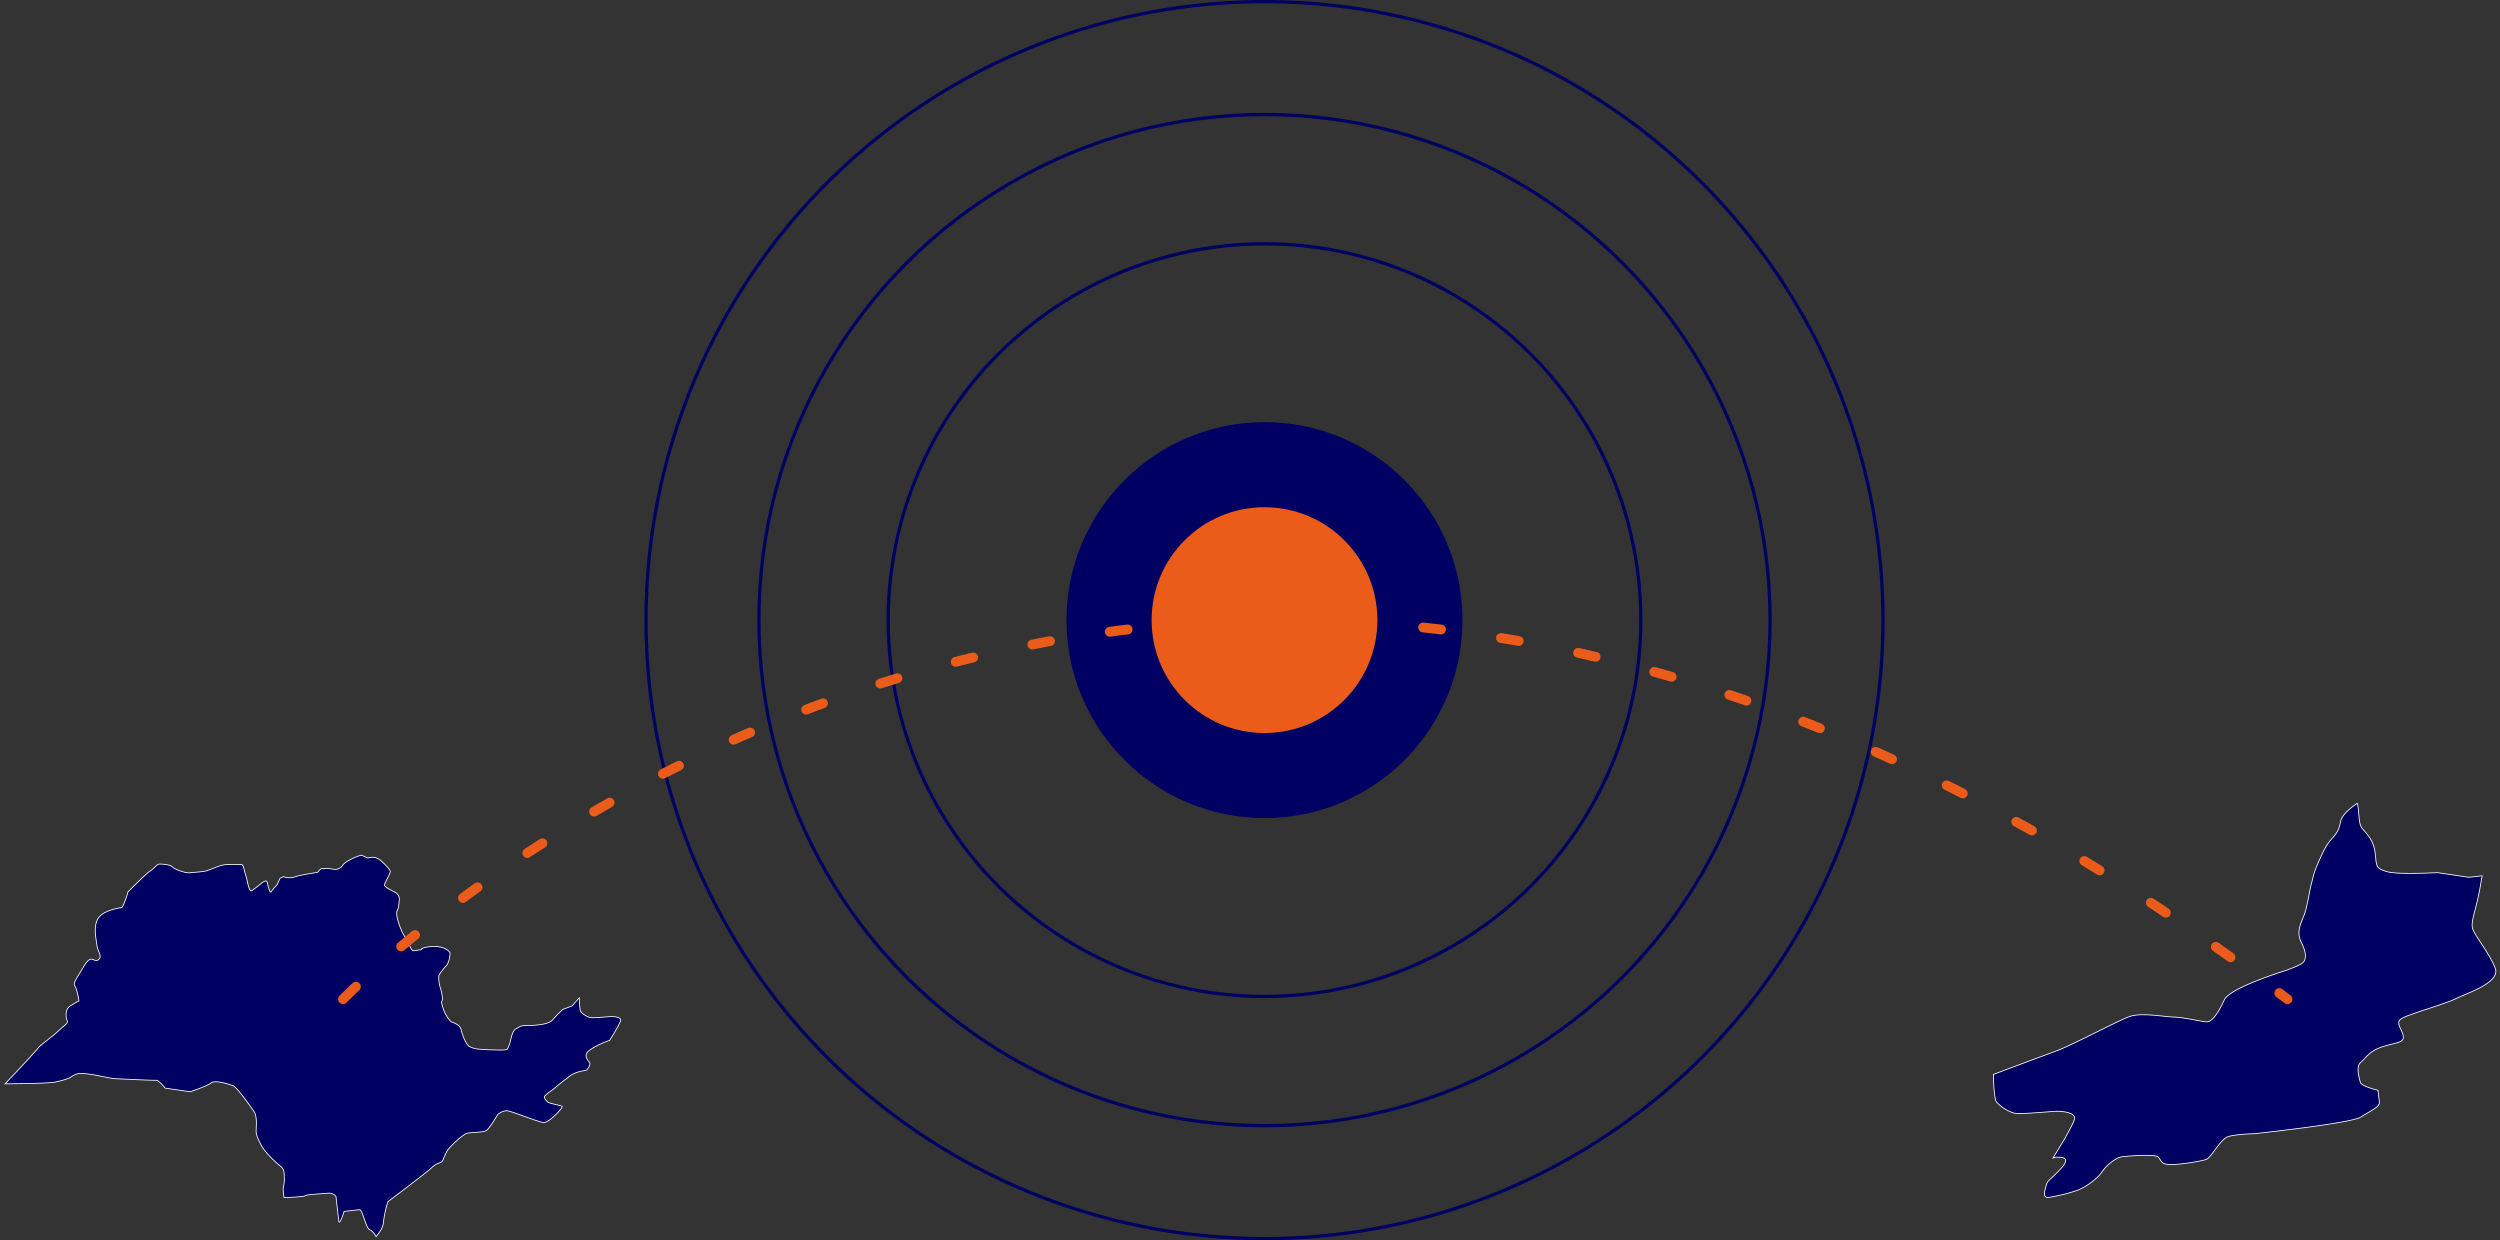 <svg xmlns="http://www.w3.org/2000/svg" xmlns:xlink="http://www.w3.org/1999/xlink" width="1527.922" height="758" viewBox="0 0 1527.922 758">
  <rect x="0" y="0" width="1527.922" height="758" fill="#333333" stroke="none"/>
  <defs>
    <clipPath id="clip-path">
      <rect id="Retângulo_944" data-name="Retângulo 944" width="380.658" height="236.59" fill="none"/>
    </clipPath>
    <clipPath id="clip-path-2">
      <rect id="Retângulo_946" data-name="Retângulo 946" width="312.194" height="247.36" fill="none"/>
    </clipPath>
  </defs>
  <g id="Grupo_2038" data-name="Grupo 2038" transform="translate(-187.175 -1972)">
    <g id="Grupo_1972" data-name="Grupo 1972" transform="translate(187.175 2493.409)">
      <g id="Grupo_1971" data-name="Grupo 1971" transform="translate(0 0)" clip-path="url(#clip-path)">
        <path id="Caminho_1261" data-name="Caminho 1261" d="M376.794,101.629c-.959,2.275-3.177,6.132-3.177,6.132l-3.435,5.637c-2.764.861-9.789,3.817-12.92,6.535-3.786,3.311.7,6.246.861,7.669s-2.089,4.018-2.089,4.018-6.22.872-9.062,2.811c-2.842,1.96-9.315,7.02-9.769,7.618-.485.578-5.694,4.049-6.628,5.25-.965,1.176.856,2.966,1.666,3.77s7.649,2.027,8.783,2.62-7.9,10.093-11.156,9.913c-3.249-.155-20.3-7.272-22.626-7.179-2.362.062-5.24,1.656-5.833,2.821-.593,1.135-4.528,7.726-6.524,9.217-2,1.47-10.2.949-12.43,1.919s-9.965,7.618-11.765,10.908c-1.795,3.26-2.29,5.281-2.919,6.1-.634.763-4.007,1.346-6.091,3.574-2.094,2.2-27.047,21.053-27.047,21.053A72.265,72.265,0,0,0,231.8,225.33c-.253,2.336-1.986,5.158-4.353,7.994-.928-1.573-2.362-3.548-3.873-4.183-2.641-1.145-4.3-12.507-6.406-12.27-2.166.242-9.294,1.047-9.294,1.047s-2.9,9.361-3.3,5.8-1.687-14.967-1.687-14.967a5.769,5.769,0,0,0-5.266-1.919c-3.564.4-12.569.665-13.539,1.527-.98.8-12.868,1.1-12.868,1.1a25.309,25.309,0,0,1-.6-5.359c.211-1.465.944-4.436.7-6.6-.237-2.109.552-5.085-2.434-7.288a68.049,68.049,0,0,1-10-10.078c-1.707-2.321-4.456-7.783-4.735-10.264-.284-2.507,1.062-9.531-1.485-13.2-2.6-3.662-10.315-14.715-12.6-15.524-2.233-.846-10.877-3.8-13.528-1.712s-12.734,5.359-12.734,5.359L98.51,142.581s-3.94-4.982-5.534-4.8S66.7,136.748,66.7,136.748l-11.8-2.28s-6.277-1.109-9.124-.789a10.349,10.349,0,0,0-5.127,2.393,46.583,46.583,0,0,1-10.522,3c-4.616.521-16.138.722-16.138.722l-13.4.181c.335-.356.67-.712,1.037-1.073,3.93-4.049,8.8-9.242,12.708-13.523.413-.423.8-.841,1.155-1.258.7-.768,1.367-1.48,1.955-2.151.413-.449.794-.872,1.13-1.253,1.176-1.315,2.048-2.311,2.486-2.79l.2-.253c1.568-1.97,7.623-5.885,12.182-10.238,4.57-4.322,6-4.425,5.044-6.483s-.676-6.045.928-7.669c1.635-1.625,6.421-3.982,6.421-3.982s-1.186-7.458-2.5-9.1.67-4.054,5.529-12.167,5.926-1.764,8.773-3.873-.418-5-.856-8.912c-.444-3.93-2.336-11.28.7-16.329s13.353-6.555,14.405-6.674,3.966-9.655,3.966-9.655l.026-.031a2.843,2.843,0,0,0,.258-.258c.1-.1.258-.263.418-.423.021-.031.052-.036.077-.067.181-.165.361-.387.593-.614l.077-.1c.186-.165.392-.361.624-.588.469-.459.99-.975,1.558-1.563.263-.232.521-.49.8-.784.083-.062.16-.16.237-.227.361-.356.727-.717,1.119-1.078.624-.619,1.274-1.238,1.9-1.831.49-.485,1.016-.98,1.48-1.439.552-.5,1.073-.985,1.547-1.413a4.354,4.354,0,0,1,.547-.5,16.24,16.24,0,0,1,1.934-1.573c2.213-1.346,4.564-4.3,5.648-4.42,1.057-.119,6.86.129,8.118,1.6,1.238,1.48,7.84,4,10.692,3.677s8.051-.531,10.15-1.14,8.273-3.445,11.29-3.786a90.317,90.317,0,0,1,9.758-.026s1.171-.856,1.857,2.13c.707,2.976,1.8,6.292,2.192,8.237s1.418,6.163,2.429,5.673a64.623,64.623,0,0,0,5.673-4.245s3.585-3.291,4.044-1.006c.433,2.321,1.666,6.86,2.28,5.9S167,18.112,167,18.112l1.738-3.806,2.058-.954a10.575,10.575,0,0,0,7.056.1c3.636-1.3,13.25-2.558,13.745-2.79.516-.258,1.573-2.166,2.8-2.305a29.965,29.965,0,0,1,7.1.469c1.14.392,3.564-.4,4.564-1.233.975-.83.382-1.485,3.915-3.7A33.7,33.7,0,0,1,218.223.251c.547-.062,4.152,1.728,4.152,1.728a7.967,7.967,0,0,1,5.245-.072c2.991.934,8.18,7.02,8.474,8.082.289,1.037-3.363,7.045-3.564,8.34-.232,1.295,4.735,3.626,5.869,4.188,1.166.619,3.657,2.011,3.162,5.565s-.021,3.12-1.3,6.148,2.718,12.858,4.446,15.375,4.214,8.737,5.168,8.974c.923.273,3-.511,4.616-.516s-1.4-1.114,6.272-1.975,11.692,2.837,11.816,3.92c.119,1.057-.459,5.653-2.048,7.448-1.619,1.8-4.621,5.369-4.833,6.839a22.677,22.677,0,0,0,.949,6.906c.516,1.243,1.609,6.344,1.238,7.654-.4,1.315-.892.279.33,4.466,1.166,4.2,4.348,8.376,5.317,8.783.944.444,5.029,1.6,5.72,4.41.665,2.811,2.832,9.237,5.152,10.62a14.7,14.7,0,0,0,6.132,1.65c1.46.181,16.54,1.026,16.979.083a15.672,15.672,0,0,0,1.97-5.1c1.006-3.894,1.408-6.483,3.817-7.649s1.434-1.6,6.117-1.785a58.087,58.087,0,0,0,8.938-.629c2.12-.413,5.488-.99,7.236-3.151a75.235,75.235,0,0,1,5.983-6.1l5.539-2.068,4.487-5.008s.119,7.437.964,8.551a12.359,12.359,0,0,0,5.441,3.487c1.991.5,11.254-.542,13.42-.557s6.292.505,5.364,2.775" transform="translate(2.441 1.037)" fill="#000062"/>
        <path id="Caminho_1262" data-name="Caminho 1262" d="M376.794,101.629c-.959,2.275-3.177,6.132-3.177,6.132l-3.435,5.637c-2.764.861-9.789,3.817-12.92,6.535-3.786,3.311.7,6.246.861,7.669s-2.089,4.018-2.089,4.018-6.22.872-9.062,2.811c-2.842,1.96-9.315,7.02-9.769,7.618-.485.578-5.694,4.049-6.628,5.25-.965,1.176.856,2.966,1.666,3.77s7.649,2.027,8.783,2.62-7.9,10.093-11.156,9.913c-3.249-.155-20.3-7.272-22.626-7.179-2.362.062-5.24,1.656-5.833,2.821-.593,1.135-4.528,7.726-6.524,9.217-2,1.47-10.2.949-12.43,1.919s-9.965,7.618-11.765,10.908c-1.795,3.26-2.29,5.281-2.919,6.1-.634.763-4.007,1.346-6.091,3.574-2.094,2.2-27.047,21.053-27.047,21.053A72.265,72.265,0,0,0,231.8,225.33c-.253,2.336-1.986,5.158-4.353,7.994-.928-1.573-2.362-3.548-3.873-4.183-2.641-1.145-4.3-12.507-6.406-12.27-2.166.242-9.294,1.047-9.294,1.047s-2.9,9.361-3.3,5.8-1.687-14.967-1.687-14.967a5.769,5.769,0,0,0-5.266-1.919c-3.564.4-12.569.665-13.539,1.527-.98.8-12.868,1.1-12.868,1.1a25.309,25.309,0,0,1-.6-5.359c.211-1.465.944-4.436.7-6.6-.237-2.109.552-5.085-2.434-7.288a68.049,68.049,0,0,1-10-10.078c-1.707-2.321-4.456-7.783-4.735-10.264-.284-2.507,1.062-9.531-1.485-13.2-2.6-3.662-10.315-14.715-12.6-15.524-2.233-.846-10.877-3.8-13.528-1.712s-12.734,5.359-12.734,5.359L98.51,142.581s-3.94-4.982-5.534-4.8S66.7,136.748,66.7,136.748l-11.8-2.28s-6.277-1.109-9.124-.789a10.349,10.349,0,0,0-5.127,2.393,46.583,46.583,0,0,1-10.522,3c-4.616.521-16.138.722-16.138.722l-13.4.181c.335-.356.67-.712,1.037-1.073,3.93-4.049,8.8-9.242,12.708-13.523.413-.423.8-.841,1.155-1.258.7-.768,1.367-1.48,1.955-2.151.413-.449.794-.872,1.13-1.253,1.176-1.315,2.048-2.311,2.486-2.79l.2-.253c1.568-1.97,7.623-5.885,12.182-10.238,4.57-4.322,6-4.425,5.044-6.483s-.676-6.045.928-7.669c1.635-1.625,6.421-3.982,6.421-3.982s-1.186-7.458-2.5-9.1.67-4.054,5.529-12.167,5.926-1.764,8.773-3.873-.418-5-.856-8.912c-.444-3.93-2.336-11.28.7-16.329s13.353-6.555,14.405-6.674,3.966-9.655,3.966-9.655l.026-.031a2.843,2.843,0,0,0,.258-.258c.1-.1.258-.263.418-.423.021-.031.052-.036.077-.067.181-.165.361-.387.593-.614l.077-.1c.186-.165.392-.361.624-.588.469-.459.99-.975,1.558-1.563.263-.232.521-.49.8-.784.083-.062.16-.16.237-.227.361-.356.727-.717,1.119-1.078.624-.619,1.274-1.238,1.9-1.831.49-.485,1.016-.98,1.48-1.439.552-.5,1.073-.985,1.547-1.413a4.354,4.354,0,0,1,.547-.5,16.24,16.24,0,0,1,1.934-1.573c2.213-1.346,4.564-4.3,5.648-4.42,1.057-.119,6.86.129,8.118,1.6,1.238,1.48,7.84,4,10.692,3.677s8.051-.531,10.15-1.14,8.273-3.445,11.29-3.786a90.317,90.317,0,0,1,9.758-.026s1.171-.856,1.857,2.13c.707,2.976,1.8,6.292,2.192,8.237s1.418,6.163,2.429,5.673a64.623,64.623,0,0,0,5.673-4.245s3.585-3.291,4.044-1.006c.433,2.321,1.666,6.86,2.28,5.9S167,18.112,167,18.112l1.738-3.806,2.058-.954a10.575,10.575,0,0,0,7.056.1c3.636-1.3,13.25-2.558,13.745-2.79.516-.258,1.573-2.166,2.8-2.305a29.965,29.965,0,0,1,7.1.469c1.14.392,3.564-.4,4.564-1.233.975-.83.382-1.485,3.915-3.7A33.7,33.7,0,0,1,218.223.251c.547-.062,4.152,1.728,4.152,1.728a7.967,7.967,0,0,1,5.245-.072c2.991.934,8.18,7.02,8.474,8.082.289,1.037-3.363,7.045-3.564,8.34-.232,1.295,4.735,3.626,5.869,4.188,1.166.619,3.657,2.011,3.162,5.565s-.021,3.12-1.3,6.148,2.718,12.858,4.446,15.375,4.214,8.737,5.168,8.974c.923.273,3-.511,4.616-.516s-1.4-1.114,6.272-1.975,11.692,2.837,11.816,3.92c.119,1.057-.459,5.653-2.048,7.448-1.619,1.8-4.621,5.369-4.833,6.839a22.677,22.677,0,0,0,.949,6.906c.516,1.243,1.609,6.344,1.238,7.654-.4,1.315-.892.279.33,4.466,1.166,4.2,4.348,8.376,5.317,8.783.944.444,5.029,1.6,5.72,4.41.665,2.811,2.832,9.237,5.152,10.62a14.7,14.7,0,0,0,6.132,1.65c1.46.181,16.54,1.026,16.979.083a15.672,15.672,0,0,0,1.97-5.1c1.006-3.894,1.408-6.483,3.817-7.649s1.434-1.6,6.117-1.785a58.087,58.087,0,0,0,8.938-.629c2.12-.413,5.488-.99,7.236-3.151a75.235,75.235,0,0,1,5.983-6.1l5.539-2.068,4.487-5.008s.119,7.437.964,8.551a12.359,12.359,0,0,0,5.441,3.487c1.991.5,11.254-.542,13.42-.557S377.722,99.36,376.794,101.629Z" transform="translate(2.441 1.037)" fill="none" stroke="#fff" stroke-width="0.5"/>
      </g>
    </g>
    <g id="Grupo_1976" data-name="Grupo 1976" transform="translate(1402.903 2459.013)">
      <g id="Grupo_1975" data-name="Grupo 1975" transform="translate(0 0)" clip-path="url(#clip-path-2)">
        <path id="Caminho_1265" data-name="Caminho 1265" d="M282.854,119.768c-6.376,3.208-29.33,9.645-33.287,12.246-3.967,2.54.739,6.6,1.214,10.849.466,4.139-5.243,3.755-13.1,6.4s-10.181,7.155-13.076,9.635c-2.9,2.419-.678,9.645-.071,12.013.617,2.419,10.8,4.848,10.8,4.848s.516,4.524.83,7.327-5.425,5.2-11.386,9.038c-5.921,3.836-65.026,10.151-65.026,10.151s-11.295.253-16.112,1.812c-4.747,1.609-10.222,12.823-13.268,13.9s-14.564,3.056-21.294,3.137c-6.68.01-5.9-2.176-7.914-4.433s-19.169-.678-22.3-.324c-3.188.354-9.068,4.534-12.114,9.119a19.043,19.043,0,0,1-3.421,3.836A39.4,39.4,0,0,1,52.1,236.7a103.484,103.484,0,0,1-17.9,4.5c-4.534.506-2.287-4.726-1.538-7.641.688-2.915,3.107-3.522,9.4-10.576,6.275-7.1-1.771-6.2-3.208-6.376a6.78,6.78,0,0,0-2.156.526l6.74-11.072s4.362-7.57,6.234-12.034c1.822-4.453-6.275-5.465-10.515-5.435s-22.427,2.065-26.334,1.083A24.367,24.367,0,0,1,2.135,182.85c-1.66-2.2-1.882-16.79-1.882-16.79s28.53-10.738,38.054-14.189c1.791-.658,4.22-1.721,7.084-3.006.8-.374,1.67-.759,2.52-1.194,2.692-1.265,5.647-2.672,8.653-4.139,2.692-1.326,5.425-2.712,8.056-3.967.7-.364,1.336-.719,1.984-1.012,5.263-2.581,10.04-4.929,13.38-6.437.425-.223.86-.385,1.235-.536.759-.314,1.356-.607,1.9-.779,7.277-2.743,20.788-.02,27.437.192,6.6.223,16.8,2.814,20.16,2.945,3.289.081,7.307-6.032,10.708-13.491S179.066,102.5,179.066,102.5s7.732-2.743,9.979-4.413,3.056-5.556-.577-12.681.486-12.793,2.206-18.2c1.771-5.364,2.722-13.511,4.109-18.369,1.316-4.9,1.154-6.305,6.5-17.721,5.283-11.467,9.291-9.544,11.042-19.2.729-4.1,5.3-8.188,10.313-11.527,1.336,4.322.547,11.953,2.824,15.029,2.459,3.239,7.186,6.953,8.127,15.343s.293,9.2,6.933,11.285c5.111,1.64,21.254,1.123,28.075.81,1.974-.051,3.158-.121,3.158-.121l19.067,2.834,8.279-.931a28.118,28.118,0,0,0-.85,4.008c-2.429,16.183-6.862,24.108-4.909,28.874,1.943,4.706,10.161,14.766,13.633,23.551,3.492,8.846-17.742,15.485-24.118,18.693" transform="translate(2.308 3.591)" fill="#000062"/>
        <path id="Caminho_1266" data-name="Caminho 1266" d="M282.854,119.768c-6.376,3.208-29.33,9.645-33.287,12.246-3.967,2.54.739,6.6,1.214,10.849.466,4.139-5.243,3.755-13.1,6.4s-10.181,7.155-13.076,9.635c-2.9,2.419-.678,9.645-.071,12.013.617,2.419,10.8,4.848,10.8,4.848s.516,4.524.83,7.327-5.425,5.2-11.386,9.038c-5.921,3.836-65.026,10.151-65.026,10.151s-11.295.253-16.112,1.812c-4.747,1.609-10.222,12.823-13.268,13.9s-14.564,3.056-21.294,3.137c-6.68.01-5.9-2.176-7.914-4.433s-19.169-.678-22.3-.324c-3.188.354-9.068,4.534-12.114,9.119a19.043,19.043,0,0,1-3.421,3.836A39.4,39.4,0,0,1,52.1,236.7a103.484,103.484,0,0,1-17.9,4.5c-4.534.506-2.287-4.726-1.538-7.641.688-2.915,3.107-3.522,9.4-10.576,6.275-7.1-1.771-6.2-3.208-6.376a6.78,6.78,0,0,0-2.156.526l6.74-11.072s4.362-7.57,6.234-12.034c1.822-4.453-6.275-5.465-10.515-5.435s-22.427,2.065-26.334,1.083A24.367,24.367,0,0,1,2.135,182.85c-1.66-2.2-1.882-16.79-1.882-16.79s28.53-10.738,38.054-14.189c1.791-.658,4.22-1.721,7.084-3.006.8-.374,1.67-.759,2.52-1.194,2.692-1.265,5.647-2.672,8.653-4.139,2.692-1.326,5.425-2.712,8.056-3.967.7-.364,1.336-.719,1.984-1.012,5.263-2.581,10.04-4.929,13.38-6.437.425-.223.86-.385,1.235-.536.759-.314,1.356-.607,1.9-.779,7.277-2.743,20.788-.02,27.437.192,6.6.223,16.8,2.814,20.16,2.945,3.289.081,7.307-6.032,10.708-13.491S179.066,102.5,179.066,102.5s7.732-2.743,9.979-4.413,3.056-5.556-.577-12.681.486-12.793,2.206-18.2c1.771-5.364,2.722-13.511,4.109-18.369,1.316-4.9,1.154-6.305,6.5-17.721,5.283-11.467,9.291-9.544,11.042-19.2.729-4.1,5.3-8.188,10.313-11.527,1.336,4.322.547,11.953,2.824,15.029,2.459,3.239,7.186,6.953,8.127,15.343s.293,9.2,6.933,11.285c5.111,1.64,21.254,1.123,28.075.81,1.974-.051,3.158-.121,3.158-.121l19.067,2.834,8.279-.931a28.118,28.118,0,0,0-.85,4.008c-2.429,16.183-6.862,24.108-4.909,28.874,1.943,4.706,10.161,14.766,13.633,23.551C310.463,109.92,289.23,116.56,282.854,119.768Z" transform="translate(2.308 3.591)" fill="none" stroke="#fff" stroke-width="0.5"/>
      </g>
    </g>
    <g id="Elipse_21" data-name="Elipse 21" transform="translate(729 2120)" fill="none" stroke="#000062" stroke-width="2">
      <circle cx="231" cy="231" r="231" stroke="none"/>
      <circle cx="231" cy="231" r="230" fill="none"/>
    </g>
    <g id="Elipse_22" data-name="Elipse 22" transform="translate(650 2041)" fill="none" stroke="#000062" stroke-width="2">
      <circle cx="310" cy="310" r="310" stroke="none"/>
      <circle cx="310" cy="310" r="309" fill="none"/>
    </g>
    <g id="Elipse_23" data-name="Elipse 23" transform="translate(581 1972)" fill="none" stroke="#000062" stroke-width="2">
      <circle cx="379" cy="379" r="379" stroke="none"/>
      <circle cx="379" cy="379" r="378" fill="none"/>
    </g>
    <circle id="Elipse_20" data-name="Elipse 20" cx="121" cy="121" r="121" transform="translate(839 2230)" fill="#000062"/>
    <path id="Caminho_1269" data-name="Caminho 1269" d="M-4600.167,2612.812s501.391-521.311,1188.4,0" transform="translate(4997 -30.118)" fill="none" stroke="#eb5c1b" stroke-linecap="round" stroke-width="6" stroke-dasharray="11 37"/>
    <circle id="Elipse_24" data-name="Elipse 24" cx="69" cy="69" r="69" transform="translate(891 2282)" fill="#eb5c1b"/>
  </g>
</svg>
